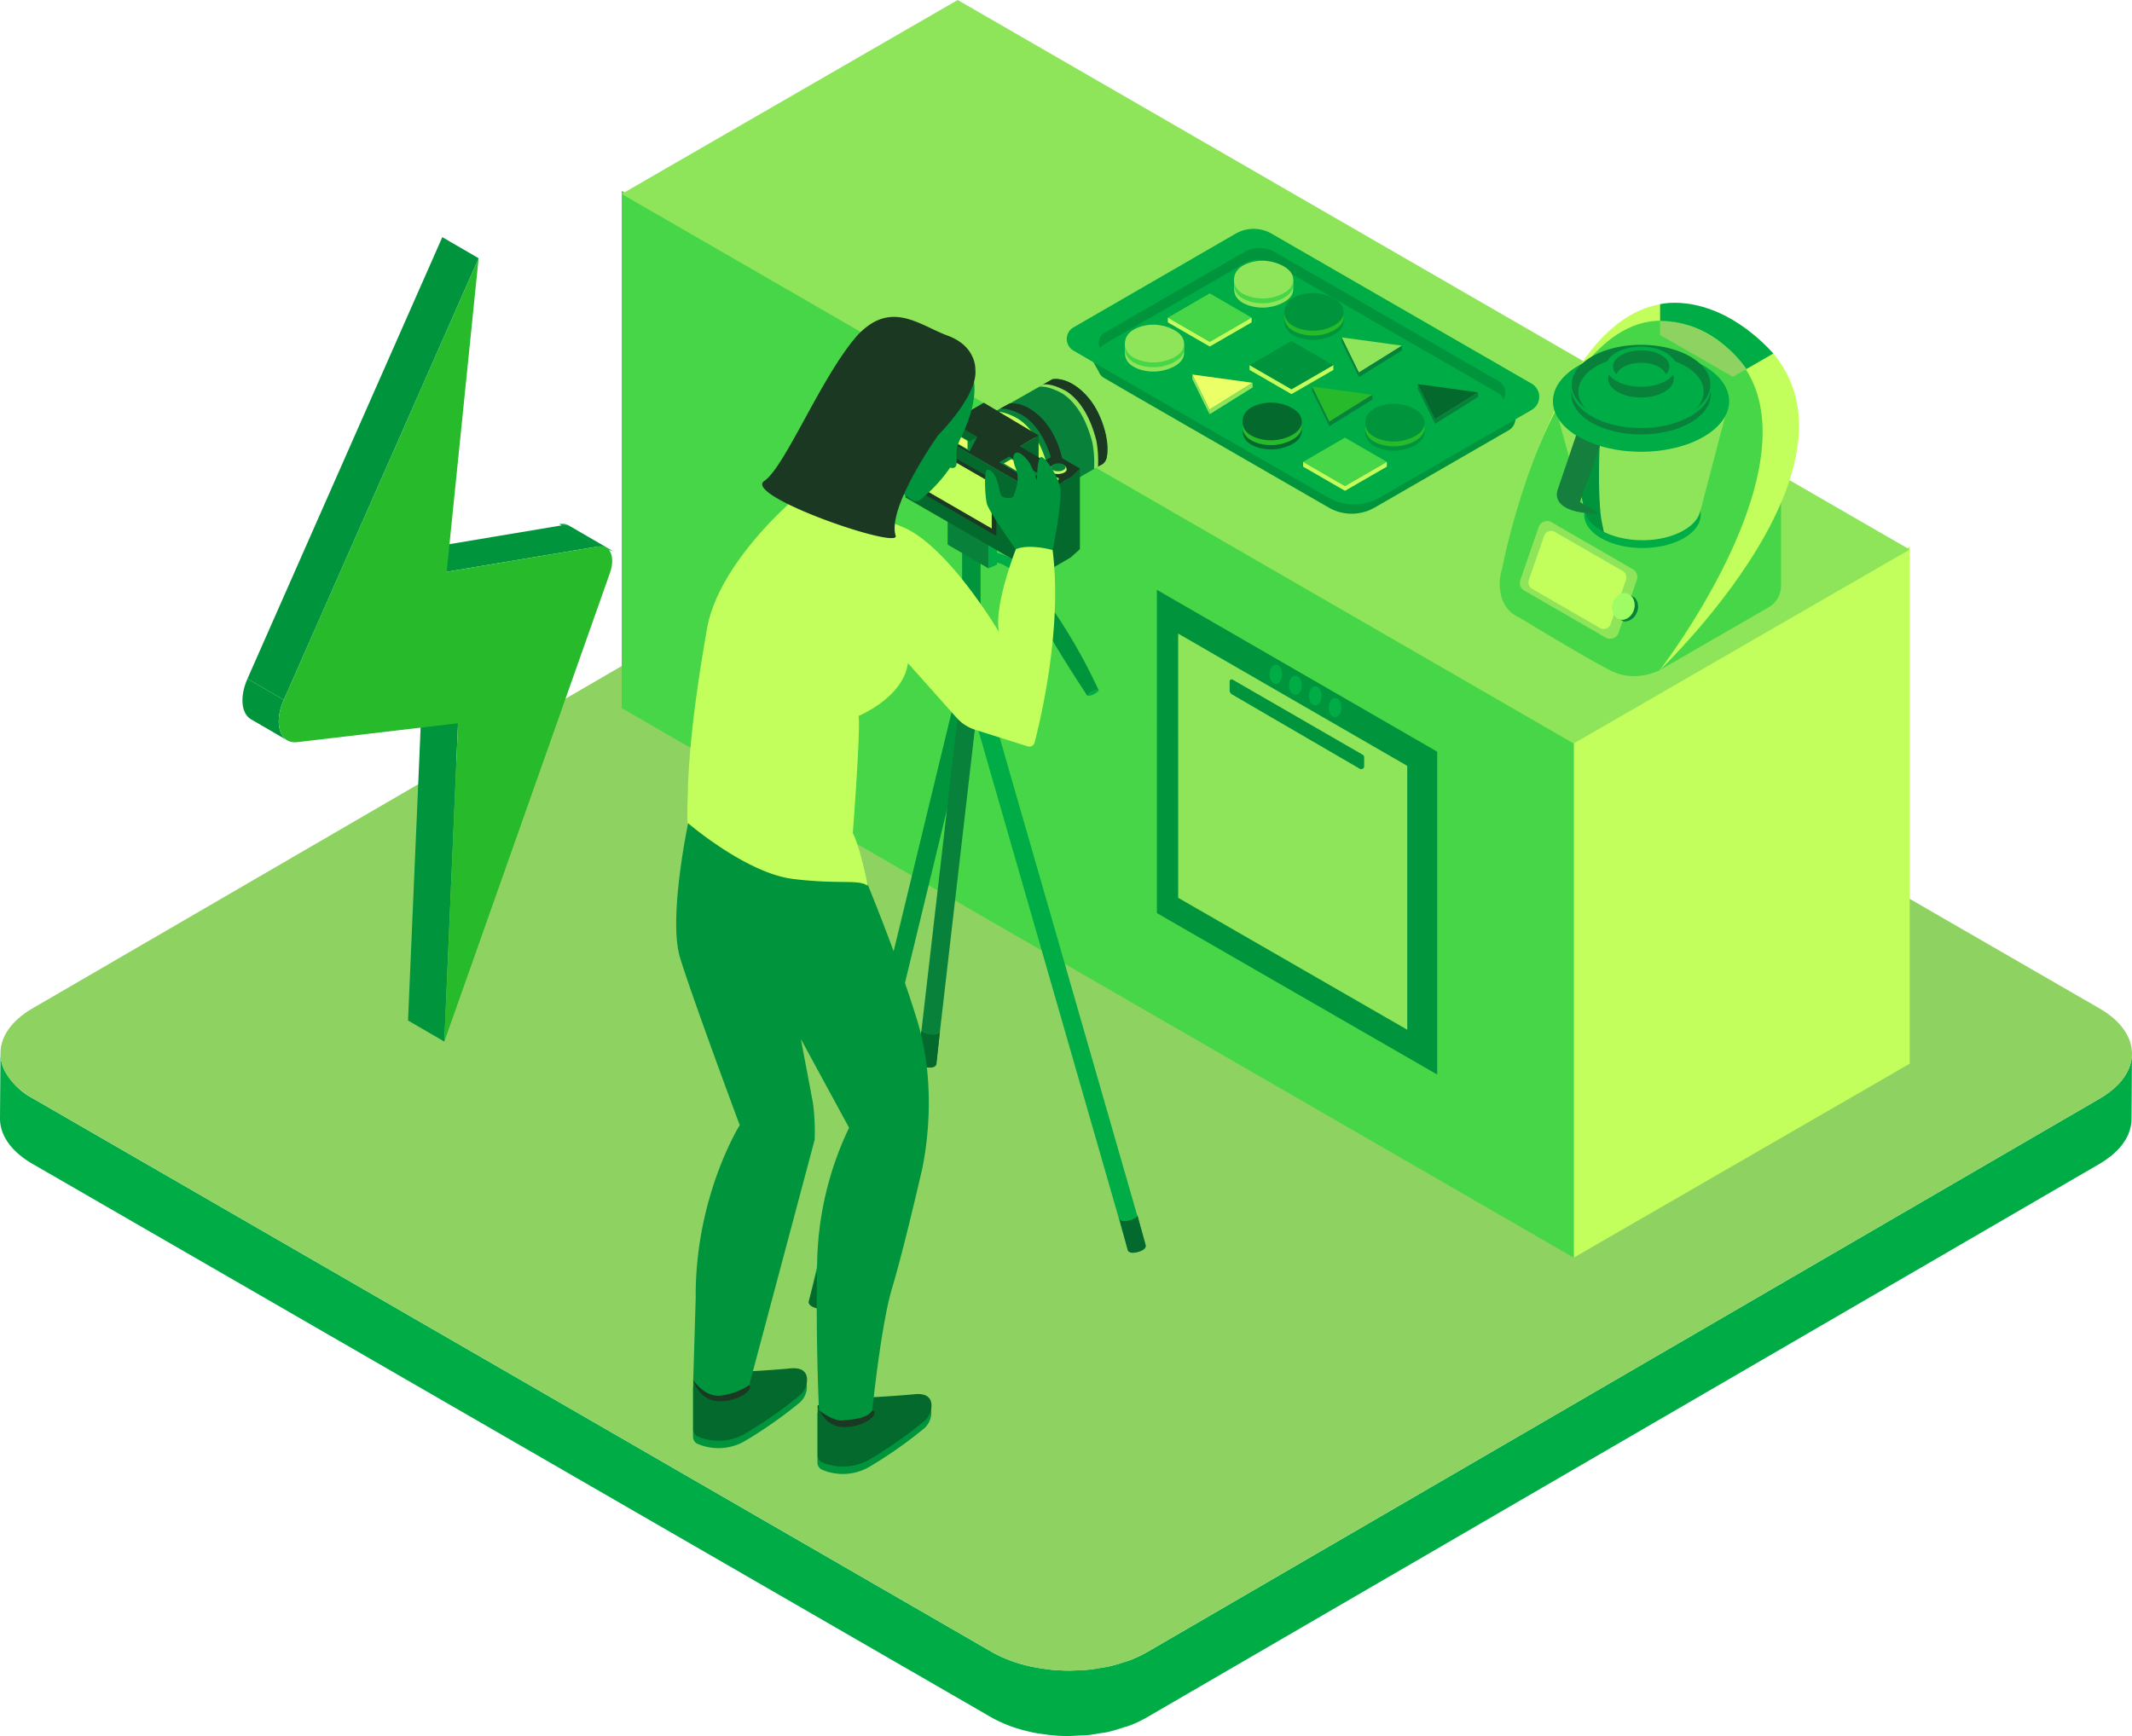 <svg id="Illustration" xmlns="http://www.w3.org/2000/svg" xmlns:xlink="http://www.w3.org/1999/xlink" width="604.393" height="492.236" viewBox="0 0 604.393 492.236">
  <defs>
    <clipPath id="clip-path">
      <rect id="Rechteck_4227" data-name="Rechteck 4227" width="604.393" height="444.318" fill="none"/>
    </clipPath>
    <clipPath id="clip-path-2">
      <rect id="Rechteck_4226" data-name="Rechteck 4226" width="604.395" height="193.65" fill="none"/>
    </clipPath>
    <clipPath id="clip-path-4">
      <path id="Pfad_197776" data-name="Pfad 197776" d="M334.347,211.889l12.855,7.47a4.015,4.015,0,0,1,2.734.413l-12.855-7.47a3.718,3.718,0,0,0-1.9-.485,5.061,5.061,0,0,0-.838.073" transform="translate(-334.347 -211.816)" fill="none"/>
    </clipPath>
  </defs>
  <g id="Gruppe_50853" data-name="Gruppe 50853" transform="translate(0 47.918)">
    <g id="Gruppe_50842" data-name="Gruppe 50842">
      <g id="Gruppe_50841" data-name="Gruppe 50841" clip-path="url(#clip-path)">
        <g id="Gruppe_50840" data-name="Gruppe 50840" transform="translate(0 250.667)" style="isolation: isolate">
          <g id="Gruppe_50839" data-name="Gruppe 50839">
            <g id="Gruppe_50838" data-name="Gruppe 50838" clip-path="url(#clip-path-2)">
              <path id="Pfad_197711" data-name="Pfad 197711" d="M604.056,546.593a10.689,10.689,0,0,0,.2-1.944v-.01l.131-18.552a10.593,10.593,0,0,1-.205,1.954c-.038.2-.1.405-.152.608a11.4,11.4,0,0,1-.422,1.348c-.1.259-.207.517-.326.773s-.253.522-.4.781c-.155.284-.328.564-.509.844-.165.255-.338.51-.525.762-.2.276-.426.548-.655.818-.209.247-.423.493-.654.735-.252.265-.523.526-.8.786-.253.236-.509.473-.783.7-.209.176-.439.347-.66.521a25.76,25.76,0,0,1-2.961,2.027L325.226,695.722a33.959,33.959,0,0,1-5.032,2.361c-.6.225-1.248.37-1.864.569-1.22.4-2.434.8-3.717,1.091-.973.222-1.985.351-2.985.513-.916.149-1.817.337-2.749.437-1.02.108-2.058.122-3.091.172-.941.044-1.878.131-2.823.126a53.353,53.353,0,0,1-5.418-.3c-.429-.046-.844-.132-1.269-.189-1.447-.192-2.882-.422-4.28-.734q-.457-.1-.908-.214a42.4,42.4,0,0,1-4.727-1.439c-.227-.085-.444-.183-.668-.272a34.036,34.036,0,0,1-4.491-2.119L9.357,538.772A19.618,19.618,0,0,1,1.42,531.08,11.224,11.224,0,0,1,.131,525.9v0L0,544.455c-.013,4.65,3.063,9.309,9.226,12.868l271.845,156.95a34.01,34.01,0,0,0,4.492,2.12c.225.089.439.185.666.271a42.2,42.2,0,0,0,4.728,1.439c.3.074.6.145.908.214.376.084.743.189,1.124.264,1.033.205,2.1.329,3.155.47.427.057.84.143,1.269.189,1.7.182,3.413.3,5.133.314.1,0,.19-.013.285-.013.946.005,1.88-.081,2.823-.126,1.034-.049,2.069-.063,3.091-.172.934-.1,1.831-.288,2.748-.437.9-.146,1.819-.234,2.7-.429.1-.022.191-.062.291-.085,1.284-.293,2.5-.7,3.717-1.091.617-.2,1.267-.343,1.864-.569a33.87,33.87,0,0,0,5.032-2.361L595.211,557.3a25.767,25.767,0,0,0,2.961-2.027c.1-.081.238-.151.338-.232.116-.094.209-.194.322-.289.275-.232.529-.468.783-.7.277-.26.548-.52.8-.786.23-.242.444-.488.654-.735.229-.271.451-.542.655-.818.186-.252.359-.506.526-.762.182-.28.352-.56.509-.844.143-.259.274-.519.4-.781.068-.145.158-.288.22-.434.047-.112.063-.226.106-.338a11.348,11.348,0,0,0,.422-1.349c.051-.2.113-.4.153-.607" transform="translate(0 -525.904)" fill="#00ac46"/>
            </g>
          </g>
        </g>
        <path id="Pfad_197712" data-name="Pfad 197712" d="M595.342,321.2c12.2,7.045,12.266,18.455.144,25.5L325.37,503.669c-12.123,7.045-31.822,7.045-44.023,0L9.5,346.719c-12.239-7.066-12.3-18.476-.181-25.521L279.437,164.224c12.122-7.045,31.82-7.045,44.06.021Z" transform="translate(-0.144 -83.184)" fill="#8ed362"/>
        <path id="Pfad_197713" data-name="Pfad 197713" d="M306.84,509.263c-7.768,0-15.035-1.729-20.466-4.866L14.527,347.45c-4.93-2.847-7.648-6.435-7.654-10.1,0-3.626,2.651-7.169,7.482-9.975L284.473,170.4c5.385-3.132,12.624-4.855,20.383-4.855,7.78,0,15.069,1.733,20.521,4.881l271.847,156.95c4.908,2.836,7.615,6.412,7.621,10.075,0,3.628-2.654,7.172-7.486,9.983L327.241,504.4c-5.39,3.133-12.636,4.859-20.4,4.859" transform="translate(-3.597 -86.639)" fill="#8ed362"/>
      </g>
    </g>
    <path id="Pfad_197714" data-name="Pfad 197714" d="M1002.173,316.726V463.375l95.252-54.994V261.732Z" transform="translate(-556.049 -154.708)" fill="#c3ff5c"/>
    <path id="Pfad_197715" data-name="Pfad 197715" d="M548.84,92.376,818.719,248.191V394.84L548.84,239.025Z" transform="translate(-372.595 -86.173)" fill="#47d647"/>
    <path id="Pfad_197716" data-name="Pfad 197716" d="M644.091,0,548.84,54.994,818.719,210.809l95.252-54.994Z" transform="translate(-372.595 -47.918)" fill="#8fe55a"/>
    <path id="Pfad_197717" data-name="Pfad 197717" d="M788.3,261.435v91.541l-79.455-45.77-.011-91.662Z" transform="translate(-380.876 -96.228)" fill="#00943c"/>
    <path id="Pfad_197718" data-name="Pfad 197718" d="M782.49,276.527v74.817l-64.939-37.408-.008-74.916Z" transform="translate(-383.549 -107.292)" fill="#8fe55a"/>
    <g id="Gruppe_50844" data-name="Gruppe 50844">
      <g id="Gruppe_50843" data-name="Gruppe 50843" clip-path="url(#clip-path)">
        <path id="Pfad_197719" data-name="Pfad 197719" d="M732.2,253.322,769.1,274.63a.757.757,0,0,1,.378.655v2.584a.83.83,0,0,1-1.248.718l-36.216-21.076a1.341,1.341,0,0,1-.667-1.159v-2.541a.565.565,0,0,1,.847-.489" transform="translate(-382.758 -108.538)" fill="#00943c"/>
        <path id="Pfad_197720" data-name="Pfad 197720" d="M758.639,251.447c0,1.506-.8,2.727-1.794,2.727s-1.794-1.221-1.794-2.727.8-2.727,1.794-2.727,1.794,1.221,1.794,2.727" transform="translate(-395.163 -108.17)" fill="#00ac46"/>
        <path id="Pfad_197721" data-name="Pfad 197721" d="M770.278,257.932c0,1.506-.8,2.727-1.794,2.727s-1.794-1.221-1.794-2.727.8-2.727,1.794-2.727,1.794,1.221,1.794,2.727" transform="translate(-401.254 -111.564)" fill="#00ac46"/>
        <path id="Pfad_197722" data-name="Pfad 197722" d="M782.084,264.25c0,1.506-.8,2.727-1.794,2.727s-1.794-1.221-1.794-2.727.8-2.727,1.794-2.727,1.794,1.221,1.794,2.727" transform="translate(-407.433 -114.871)" fill="#00ac46"/>
        <path id="Pfad_197723" data-name="Pfad 197723" d="M793.868,271.234c0,1.506-.8,2.727-1.794,2.727s-1.794-1.221-1.794-2.727.8-2.727,1.794-2.727,1.794,1.221,1.794,2.727" transform="translate(-413.601 -118.526)" fill="#00ac46"/>
        <path id="Pfad_197724" data-name="Pfad 197724" d="M769.495,97.507l-7.313-.842L701.141,61.46a9,9,0,0,0-9,0L652.979,84.1l-6.076-.7,3.17,5.668a3.308,3.308,0,0,0,1.436,1.674l7.515,4.384,56.206,32.4a13.05,13.05,0,0,0,13.037,0l37.99-21.911a3.759,3.759,0,0,0,1.874-2.817Z" transform="translate(-338.563 -31.535)" fill="#00943c"/>
        <path id="Pfad_197725" data-name="Pfad 197725" d="M644.849,75.071l63.629,36.677a14.773,14.773,0,0,0,14.759,0l43.007-24.8a4.308,4.308,0,0,0,0-7.463L692.528,36.962a10.192,10.192,0,0,0-10.192,0L636.354,63.543a3.8,3.8,0,0,0-.013,6.565Z" transform="translate(-332.049 -18.631)" fill="#00ac46"/>
        <path id="Pfad_197726" data-name="Pfad 197726" d="M654.915,74.38l39.56-22.864a8.768,8.768,0,0,1,8.769,0l63.421,36.579a3.652,3.652,0,0,1,1.561,1.764,3.707,3.707,0,0,0-1.339-5.1L703.466,48.179a8.768,8.768,0,0,0-8.769,0l-39.56,22.864a3.264,3.264,0,0,0-1.276,4.307,3.244,3.244,0,0,1,1.054-.974" transform="translate(-342.02 -24.601)" fill="#00943c"/>
        <path id="Pfad_197727" data-name="Pfad 197727" d="M775.034,169.53l11.877,6.857,11.871-6.862L786.9,162.66Z" transform="translate(-405.621 -85.13)" fill="#08823a"/>
        <path id="Pfad_197728" data-name="Pfad 197728" d="M775.034,166.68l11.877,6.857,11.871-6.862L786.9,159.811Z" transform="translate(-405.621 -83.639)" fill="#47d647"/>
        <path id="Pfad_197729" data-name="Pfad 197729" d="M775.034,175.576v-1.358l11.877,6.857,11.871-6.862v1.358l-11.871,6.862Z" transform="translate(-405.621 -91.176)" fill="#c3ff5c"/>
        <path id="Pfad_197730" data-name="Pfad 197730" d="M694.586,83.709l11.877,6.857L718.334,83.7l-11.878-6.865Z" transform="translate(-363.518 -40.215)" fill="#08823a"/>
        <path id="Pfad_197731" data-name="Pfad 197731" d="M694.586,80.859l11.877,6.857,11.871-6.862L706.457,73.99Z" transform="translate(-363.518 -38.723)" fill="#47d647"/>
        <path id="Pfad_197732" data-name="Pfad 197732" d="M694.586,89.755V88.4l11.877,6.857,11.871-6.862V89.75l-11.871,6.862Z" transform="translate(-363.518 -46.261)" fill="#c3ff5c"/>
        <path id="Pfad_197733" data-name="Pfad 197733" d="M743.2,112.022l11.877,6.857,11.871-6.862-11.878-6.865Z" transform="translate(-388.96 -55.033)" fill="#08823a"/>
        <path id="Pfad_197734" data-name="Pfad 197734" d="M743.2,109.173l11.877,6.857,11.871-6.862L755.07,102.3Z" transform="translate(-388.96 -53.541)" fill="#00943c"/>
        <path id="Pfad_197735" data-name="Pfad 197735" d="M743.2,118.068V116.71l11.877,6.857,11.871-6.862v1.358l-11.871,6.862Z" transform="translate(-388.96 -61.079)" fill="#c3ff5c"/>
        <path id="Pfad_197736" data-name="Pfad 197736" d="M755.774,149.362l-.012-2.173H754.7a8.141,8.141,0,0,0-2.718-1.775,12.239,12.239,0,0,0-8.65-.432,7.064,7.064,0,0,0-3.45,2.206h-.858l.006,2.725c.07,2.612,2.2,3.937,4.328,4.607a12.689,12.689,0,0,0,8.709-.453c1.91-.8,3.724-2.135,3.724-4.284,0-.145-.01-.234-.014-.423" transform="translate(-386.773 -75.568)" fill="#04692c"/>
        <path id="Pfad_197737" data-name="Pfad 197737" d="M743.354,151.963a12.689,12.689,0,0,0,8.709-.453c1.91-.805,3.724-2.135,3.724-4.284,0-2.172-1.864-3.537-3.809-4.37a12.24,12.24,0,0,0-8.649-.431c-2.155.714-4.309,2.1-4.309,4.8s2.167,4.056,4.335,4.737" transform="translate(-386.773 -74.229)" fill="#27ba2a"/>
        <path id="Pfad_197738" data-name="Pfad 197738" d="M743.354,149.077a12.689,12.689,0,0,0,8.709-.453c1.91-.805,3.724-2.135,3.724-4.284,0-2.172-1.864-3.537-3.809-4.37a12.24,12.24,0,0,0-8.649-.431c-2.155.714-4.309,2.1-4.309,4.8s2.167,4.056,4.335,4.737" transform="translate(-386.773 -72.719)" fill="#04692c"/>
        <path id="Pfad_197739" data-name="Pfad 197739" d="M828.78,150.088l-.012-2.173H827.7a8.142,8.142,0,0,0-2.718-1.775,12.239,12.239,0,0,0-8.65-.432,7.064,7.064,0,0,0-3.45,2.206h-.858l.006,2.725c.07,2.612,2.2,3.937,4.328,4.607a12.689,12.689,0,0,0,8.709-.453c1.91-.8,3.724-2.135,3.724-4.284,0-.145-.01-.234-.014-.423" transform="translate(-424.982 -75.948)" fill="#00943c"/>
        <path id="Pfad_197740" data-name="Pfad 197740" d="M816.361,152.689a12.69,12.69,0,0,0,8.709-.453c1.91-.805,3.724-2.135,3.724-4.284,0-2.172-1.864-3.537-3.809-4.37a12.243,12.243,0,0,0-8.65-.431c-2.154.714-4.308,2.1-4.308,4.8s2.167,4.056,4.335,4.737" transform="translate(-424.982 -74.609)" fill="#27ba2a"/>
        <path id="Pfad_197741" data-name="Pfad 197741" d="M816.361,149.8a12.69,12.69,0,0,0,8.709-.453c1.91-.805,3.724-2.135,3.724-4.284,0-2.172-1.864-3.537-3.809-4.37a12.24,12.24,0,0,0-8.65-.432c-2.154.714-4.308,2.1-4.308,4.8s2.167,4.056,4.335,4.737" transform="translate(-424.982 -73.099)" fill="#00943c"/>
        <path id="Pfad_197742" data-name="Pfad 197742" d="M780.7,84.2l-.012-2.173h-1.065a8.141,8.141,0,0,0-2.718-1.775,12.239,12.239,0,0,0-8.65-.432,7.064,7.064,0,0,0-3.45,2.206h-.858l.006,2.725c.07,2.612,2.2,3.937,4.328,4.607a12.689,12.689,0,0,0,8.709-.453c1.91-.8,3.724-2.135,3.724-4.284,0-.145-.01-.234-.014-.423" transform="translate(-399.819 -41.466)" fill="#00943c"/>
        <path id="Pfad_197743" data-name="Pfad 197743" d="M768.281,86.8a12.691,12.691,0,0,0,8.709-.453c1.91-.805,3.723-2.135,3.723-4.284,0-2.172-1.864-3.537-3.809-4.37a12.242,12.242,0,0,0-8.65-.431c-2.154.714-4.309,2.1-4.309,4.8s2.167,4.056,4.335,4.737" transform="translate(-399.819 -40.127)" fill="#27ba2a"/>
        <path id="Pfad_197744" data-name="Pfad 197744" d="M768.281,83.917a12.691,12.691,0,0,0,8.709-.453c1.91-.805,3.723-2.135,3.723-4.284,0-2.172-1.864-3.537-3.809-4.37a12.242,12.242,0,0,0-8.65-.431c-2.154.714-4.309,2.1-4.309,4.8s2.167,4.056,4.335,4.737" transform="translate(-399.819 -38.617)" fill="#00943c"/>
        <path id="Pfad_197745" data-name="Pfad 197745" d="M750.728,64.993l-.012-2.173H749.65a8.14,8.14,0,0,0-2.718-1.775,12.239,12.239,0,0,0-8.65-.432,7.064,7.064,0,0,0-3.45,2.206h-.858l.006,2.725c.07,2.612,2.2,3.937,4.328,4.607a12.689,12.689,0,0,0,8.709-.453c1.91-.8,3.724-2.135,3.724-4.284,0-.145-.01-.234-.014-.423" transform="translate(-384.132 -31.413)" fill="#8fe55a"/>
        <path id="Pfad_197746" data-name="Pfad 197746" d="M738.308,67.594a12.69,12.69,0,0,0,8.709-.453c1.91-.805,3.724-2.135,3.724-4.284,0-2.172-1.864-3.537-3.809-4.37a12.242,12.242,0,0,0-8.65-.431c-2.154.714-4.309,2.1-4.309,4.8s2.167,4.056,4.335,4.737" transform="translate(-384.132 -30.074)" fill="#47d647"/>
        <path id="Pfad_197747" data-name="Pfad 197747" d="M738.308,64.708a12.69,12.69,0,0,0,8.709-.453c1.91-.805,3.724-2.135,3.724-4.284,0-2.172-1.864-3.537-3.809-4.37a12.242,12.242,0,0,0-8.65-.431c-2.154.714-4.309,2.1-4.309,4.8s2.167,4.056,4.335,4.737" transform="translate(-384.132 -28.563)" fill="#8fe55a"/>
        <path id="Pfad_197748" data-name="Pfad 197748" d="M685.816,103.04l-.012-2.173h-1.065a8.141,8.141,0,0,0-2.718-1.775,12.242,12.242,0,0,0-8.65-.432,7.064,7.064,0,0,0-3.45,2.206h-.858l.006,2.725c.07,2.612,2.2,3.937,4.328,4.607a12.689,12.689,0,0,0,8.709-.453c1.91-.8,3.724-2.135,3.724-4.284,0-.145-.01-.234-.014-.423" transform="translate(-350.161 -51.325)" fill="#8fe55a"/>
        <path id="Pfad_197749" data-name="Pfad 197749" d="M673.4,105.64a12.691,12.691,0,0,0,8.709-.453c1.91-.805,3.724-2.135,3.724-4.284,0-2.172-1.864-3.537-3.809-4.37a12.243,12.243,0,0,0-8.65-.431c-2.154.714-4.308,2.1-4.308,4.8s2.167,4.056,4.335,4.737" transform="translate(-350.161 -49.986)" fill="#47d647"/>
        <path id="Pfad_197750" data-name="Pfad 197750" d="M673.4,102.754a12.691,12.691,0,0,0,8.709-.453c1.91-.805,3.724-2.135,3.724-4.284,0-2.172-1.864-3.537-3.809-4.37a12.243,12.243,0,0,0-8.65-.431c-2.154.714-4.308,2.1-4.308,4.8s2.167,4.056,4.335,4.737" transform="translate(-350.161 -48.475)" fill="#8fe55a"/>
        <path id="Pfad_197751" data-name="Pfad 197751" d="M798.04,102.924l17.09,2.345-12.214,7.619Z" transform="translate(-417.662 -53.866)" fill="#00ac46"/>
        <path id="Pfad_197752" data-name="Pfad 197752" d="M797.951,100.164l17.09,2.345-12.214,7.619Z" transform="translate(-417.615 -52.422)" fill="#8fe55a"/>
        <path id="Pfad_197753" data-name="Pfad 197753" d="M820.438,106.4l-.043-1.315L808.181,112.7l.043,1.316Z" transform="translate(-422.969 -54.996)" fill="#08823a"/>
        <path id="Pfad_197754" data-name="Pfad 197754" d="M797.951,100.164l.042,1.316,4.877,9.964-.042-1.315Z" transform="translate(-417.615 -52.422)" fill="#08823a"/>
        <path id="Pfad_197755" data-name="Pfad 197755" d="M780.47,132.128l17.09,2.345-12.214,7.619Z" transform="translate(-408.467 -69.15)" fill="#00ac46"/>
        <path id="Pfad_197756" data-name="Pfad 197756" d="M780.381,129.368l17.09,2.345-12.214,7.619Z" transform="translate(-408.42 -67.706)" fill="#27ba2a"/>
        <path id="Pfad_197757" data-name="Pfad 197757" d="M802.868,135.6l-.042-1.316-12.214,7.619.043,1.316Z" transform="translate(-413.774 -70.28)" fill="#08823a"/>
        <path id="Pfad_197758" data-name="Pfad 197758" d="M780.381,129.368l.042,1.316,4.877,9.964-.042-1.316Z" transform="translate(-408.42 -67.706)" fill="#08823a"/>
        <path id="Pfad_197759" data-name="Pfad 197759" d="M709.183,125l17.09,2.345-12.214,7.619Z" transform="translate(-371.157 -65.422)" fill="#00ac46"/>
        <path id="Pfad_197760" data-name="Pfad 197760" d="M709.094,122.245l17.09,2.345-12.214,7.619Z" transform="translate(-371.111 -63.978)" fill="#ebff66"/>
        <path id="Pfad_197761" data-name="Pfad 197761" d="M731.58,128.479l-.042-1.316-12.214,7.619.043,1.316Z" transform="translate(-376.465 -66.552)" fill="#8fe55a"/>
        <path id="Pfad_197762" data-name="Pfad 197762" d="M709.094,122.245l.042,1.316,4.876,9.964-.042-1.316Z" transform="translate(-371.111 -63.978)" fill="#8fe55a"/>
        <path id="Pfad_197763" data-name="Pfad 197763" d="M843.27,130.7l17.09,2.345-12.214,7.619Z" transform="translate(-441.333 -68.405)" fill="#00ac46"/>
        <path id="Pfad_197764" data-name="Pfad 197764" d="M843.181,127.943l17.09,2.345-12.214,7.619Z" transform="translate(-441.287 -66.96)" fill="#04692c"/>
        <path id="Pfad_197765" data-name="Pfad 197765" d="M865.668,134.177l-.042-1.316-12.214,7.619.042,1.316Z" transform="translate(-446.641 -69.534)" fill="#08823a"/>
        <path id="Pfad_197766" data-name="Pfad 197766" d="M843.181,127.943l.042,1.316,4.876,9.964-.042-1.316Z" transform="translate(-441.287 -66.96)" fill="#08823a"/>
        <path id="Pfad_197767" data-name="Pfad 197767" d="M336.536,212.2l10.292,5.981a3.207,3.207,0,0,0-2.189-.33l-10.292-5.981a3.21,3.21,0,0,1,2.189.33" transform="translate(-174.984 -110.856)" fill="#00943c"/>
      </g>
    </g>
    <g id="Gruppe_50846" data-name="Gruppe 50846" transform="translate(158.527 100.594)">
      <g id="Gruppe_50845" data-name="Gruppe 50845" clip-path="url(#clip-path-4)">
        <path id="Pfad_197768" data-name="Pfad 197768" d="M347.2,219.4l-12.855-7.471.077-.013,12.855,7.471-.077.012" transform="translate(-334.347 -211.857)" fill="#00943c"/>
        <path id="Pfad_197769" data-name="Pfad 197769" d="M347.333,219.35l-12.855-7.471a5.11,5.11,0,0,1,.556-.055l12.855,7.471a5.113,5.113,0,0,0-.556.055" transform="translate(-334.4 -211.819)" fill="#00943c"/>
        <path id="Pfad_197770" data-name="Pfad 197770" d="M348.267,219.291l-12.855-7.47a4.621,4.621,0,0,1,.482,0l12.855,7.471a4.608,4.608,0,0,0-.482,0" transform="translate(-334.778 -211.816)" fill="#00943c"/>
        <path id="Pfad_197771" data-name="Pfad 197771" d="M349.076,219.3l-12.855-7.471a4.109,4.109,0,0,1,.436.051l12.855,7.471a3.926,3.926,0,0,0-.436-.051" transform="translate(-335.105 -211.822)" fill="#00943c"/>
        <path id="Pfad_197772" data-name="Pfad 197772" d="M349.808,219.387l-12.855-7.471a3.811,3.811,0,0,1,.4.093l12.855,7.47a3.808,3.808,0,0,0-.4-.093" transform="translate(-335.402 -211.856)" fill="#00943c"/>
        <path id="Pfad_197773" data-name="Pfad 197773" d="M350.487,219.543l-12.855-7.471a3.635,3.635,0,0,1,.38.134l12.855,7.471a3.616,3.616,0,0,0-.38-.134" transform="translate(-335.676 -211.92)" fill="#00943c"/>
        <path id="Pfad_197774" data-name="Pfad 197774" d="M351.125,219.768,338.27,212.3a3.347,3.347,0,0,1,.36.176l12.855,7.471a3.473,3.473,0,0,0-.36-.177" transform="translate(-335.935 -212.011)" fill="#00943c"/>
        <path id="Pfad_197775" data-name="Pfad 197775" d="M351.729,220.064l-12.855-7.471.039.023,12.855,7.47-.039-.022" transform="translate(-336.179 -212.13)" fill="#00943c"/>
      </g>
    </g>
    <g id="Gruppe_50848" data-name="Gruppe 50848">
      <g id="Gruppe_50847" data-name="Gruppe 50847" clip-path="url(#clip-path)">
        <path id="Pfad_197777" data-name="Pfad 197777" d="M252.966,413.388l-10.292-5.981,3.886-90.265,10.293,5.981Z" transform="translate(-127.006 -165.979)" fill="#00943c"/>
        <path id="Pfad_197778" data-name="Pfad 197778" d="M254.349,225.125l-10.292-5.981,43.036-7.2,10.292,5.981Z" transform="translate(-127.729 -110.92)" fill="#00943c"/>
        <path id="Pfad_197779" data-name="Pfad 197779" d="M156.891,320.685,146.6,314.7c-2.69-1.563-3.289-6.262-.981-11.494l10.293,5.981c-2.308,5.233-1.709,9.931.981,11.494" transform="translate(-75.462 -158.688)" fill="#00943c"/>
      </g>
    </g>
    <g id="Gruppe_50850" data-name="Gruppe 50850" transform="translate(85.838 143.049)">
      <g id="Gruppe_53857" data-name="Gruppe 53857">
        <path id="Pfad_197781" data-name="Pfad 197781" d="M157.256,319.361,144.4,311.891q.09-.7.245-1.438l12.855,7.471q-.155.733-.245,1.438" transform="translate(-144.274 -306.141)" fill="#00943c"/>
        <path id="Pfad_197782" data-name="Pfad 197782" d="M157.668,317.122l-12.855-7.471q.123-.581.289-1.18l12.855,7.47q-.165.6-.289,1.181" transform="translate(-144.441 -305.339)" fill="#00943c"/>
        <path id="Pfad_197783" data-name="Pfad 197783" d="M158.153,315.224,145.3,307.753q.145-.522.321-1.055l12.855,7.471q-.177.532-.321,1.055" transform="translate(-144.637 -304.621)" fill="#00943c"/>
        <path id="Pfad_197784" data-name="Pfad 197784" d="M158.694,313.5l-12.855-7.471q.162-.489.354-.988l12.854,7.471q-.19.5-.354.988" transform="translate(-144.856 -303.95)" fill="#00943c"/>
        <path id="Pfad_197785" data-name="Pfad 197785" d="M159.289,311.869,146.434,304.4q.18-.469.386-.943l12.855,7.471q-.205.474-.386.943" transform="translate(-145.097 -303.309)" fill="#00943c"/>
        <path id="Pfad_197786" data-name="Pfad 197786" d="M159.937,310.827l-12.855-7.471.064-.146L160,310.681c-.021.049-.043.1-.064.146" transform="translate(-145.359 -303.21)" fill="#00943c"/>
      </g>
    </g>
    <g id="Gruppe_50852" data-name="Gruppe 50852">
      <g id="Gruppe_50851" data-name="Gruppe 50851" clip-path="url(#clip-path)">
        <path id="Pfad_197788" data-name="Pfad 197788" d="M222.446,53.1l-9.063,88.9,43.036-7.205c3.328-.558,4.86,2.984,3.257,7.52L212.724,275.2l3.886-90.265L171,190.3c-4.915.574-6.757-5.274-3.788-12Z" transform="translate(-86.763 -27.788)" fill="#27ba2a"/>
        <path id="Pfad_197789" data-name="Pfad 197789" d="M157.481,171.723l-10.292-5.981,55.235-125.2,10.292,5.981Z" transform="translate(-77.033 -21.22)" fill="#00943c"/>
        <path id="Pfad_197790" data-name="Pfad 197790" d="M987.144,233.045,1018,215.233a7.077,7.077,0,0,0,3.538-6.128v-35.33Z" transform="translate(-516.631 -90.947)" fill="#47d647"/>
        <path id="Pfad_197791" data-name="Pfad 197791" d="M937.438,183.82s72.7-69.049,20.8-99.083c-35.254-20.4-54.939,24.881-66.067,72.915" transform="translate(-466.925 -41.722)" fill="#c3ff5c"/>
        <path id="Pfad_197792" data-name="Pfad 197792" d="M923.664,189.56c6.878,3.411,13.653-.231,13.653-.231s55.072-71.277,13.864-95.073c-41.269-23.832-58.575,66.36-58.575,66.36a13.687,13.687,0,0,0-.206,7.738c1.266,4.614,4.257,5.566,6.242,6.725,0,0,18.144,11.07,25.022,14.481" transform="translate(-466.805 -47.232)" fill="#47d647"/>
        <path id="Pfad_197793" data-name="Pfad 197793" d="M923.621,130.318s35.958-16.75,49.659,1.113l-8.449,32.224s-4.948,6.584-16.822,6.242-14.653-6.128-14.653-6.128c-2.021-5.924-9.553-33.556-9.553-33.556" transform="translate(-483.386 -64.474)" fill="#8fe55a"/>
        <path id="Pfad_197794" data-name="Pfad 197794" d="M944.089,160.6s-.638,12.842.406,20.7c0,0,.436,2.472.875,4.434l-4.77-3.588s-3.285-9.777-3.184-24.8Z" transform="translate(-490.604 -82.352)" fill="#00943c"/>
        <path id="Pfad_197795" data-name="Pfad 197795" d="M973.57,122.411c0,7.912-11.181,14.327-24.975,14.327s-24.974-6.415-24.974-14.327S934.8,108.084,948.6,108.084s24.975,6.415,24.975,14.327" transform="translate(-483.386 -56.567)" fill="#00ac46"/>
        <path id="Pfad_197796" data-name="Pfad 197796" d="M958.727,211.627c-8.469,0-15.448-3.657-16.405-8.368a5.588,5.588,0,0,0-.112,1.108c0,5.233,7.4,9.475,16.518,9.475s16.518-4.242,16.518-9.475a5.579,5.579,0,0,0-.113-1.108c-.957,4.711-7.936,8.368-16.4,8.368" transform="translate(-493.114 -106.378)" fill="#00ac46"/>
        <path id="Pfad_197797" data-name="Pfad 197797" d="M954.319,142.623c-10.383,0-18.9-4.593-19.7-10.431a6.678,6.678,0,0,0-.063.906c0,6.261,8.848,11.337,19.762,11.337s19.762-5.076,19.762-11.337a6.658,6.658,0,0,0-.063-.906c-.8,5.837-9.317,10.431-19.7,10.431" transform="translate(-489.109 -69.184)" fill="#08823a"/>
        <path id="Pfad_197798" data-name="Pfad 197798" d="M974.092,115.862c0-6.226-8.8-11.274-19.653-11.274s-19.653,5.048-19.653,11.274c0,2.611,1.548,5.015,4.146,6.926a7.128,7.128,0,0,1-2.253-4.965c0-5.626,7.951-10.188,17.76-10.188S972.2,112.2,972.2,117.823a7.128,7.128,0,0,1-2.253,4.965c2.6-1.911,4.146-4.315,4.146-6.926" transform="translate(-489.229 -54.737)" fill="#08823a"/>
        <path id="Pfad_197799" data-name="Pfad 197799" d="M975.051,118.834c0,2.953-4.173,5.347-9.321,5.347s-9.321-2.394-9.321-5.347,4.173-5.347,9.321-5.347,9.321,2.394,9.321,5.347" transform="translate(-500.546 -59.395)" fill="#08823a"/>
        <path id="Pfad_197800" data-name="Pfad 197800" d="M975.046,111.386c0,3.141-4.438,5.687-9.914,5.687s-9.914-2.546-9.914-5.687,4.438-5.687,9.914-5.687,9.914,2.546,9.914,5.687" transform="translate(-499.923 -55.319)" fill="#00ac46"/>
        <path id="Pfad_197801" data-name="Pfad 197801" d="M967.352,111.4c3.446,0,6.321,1.4,7,3.261a3.2,3.2,0,0,0,.994-2.214c0-2.531-3.577-4.583-7.989-4.583s-7.99,2.052-7.99,4.583a3.2,3.2,0,0,0,.994,2.214c.674-1.862,3.55-3.261,7-3.261" transform="translate(-502.091 -56.453)" fill="#08823a"/>
        <path id="Pfad_197802" data-name="Pfad 197802" d="M931.412,158.449l-5.162,15.24s-3.213,6.907,11.74,6.979l-5.5-3.312,5.654-15.9a29.531,29.531,0,0,1-6.733-3" transform="translate(-484.61 -82.926)" fill="#15803d"/>
        <path id="Pfad_197803" data-name="Pfad 197803" d="M904.1,226.151l5.194-15a2.525,2.525,0,0,1,3.649-1.36L936,223.108a2.524,2.524,0,0,1,1.123,3.013l-5.194,15a2.525,2.525,0,0,1-3.649,1.36l-23.057-13.313a2.525,2.525,0,0,1-1.123-3.013" transform="translate(-473.096 -109.621)" fill="#8fe55a"/>
        <path id="Pfad_197804" data-name="Pfad 197804" d="M909.182,229.2l4.328-12.494a2.1,2.1,0,0,1,3.04-1.133l19.213,11.092a2.1,2.1,0,0,1,.936,2.511l-4.328,12.495a2.1,2.1,0,0,1-3.04,1.133l-19.212-11.092a2.1,2.1,0,0,1-.936-2.511" transform="translate(-475.768 -112.675)" fill="#c3ff5c"/>
        <path id="Pfad_197805" data-name="Pfad 197805" d="M965.579,253l1.71.981a3.994,3.994,0,0,1,.471,4.321,3.849,3.849,0,0,1-3.52,2.412l-1.6-.74s2.382,1.254,4.183-2.12a4.355,4.355,0,0,0-.094-3.7A2.817,2.817,0,0,0,965.579,253" transform="translate(-503.805 -132.409)" fill="#08823a"/>
        <path id="Pfad_197806" data-name="Pfad 197806" d="M958.9,255.195c-.569,2.029.331,4.055,2.01,4.525s3.5-.793,4.069-2.822-.331-4.055-2.01-4.525-3.5.793-4.069,2.822" transform="translate(-501.76 -132.03)" fill="#a0fc65"/>
        <path id="Pfad_197807" data-name="Pfad 197807" d="M1011.8,104s-8.931-13.494-24.446-13.682l-.009,4.005,20.642,11.878Z" transform="translate(-516.739 -47.268)" fill="#8ed362"/>
        <path id="Pfad_197808" data-name="Pfad 197808" d="M1019.462,93.967l-7.647,4.415s-8.57-13.571-24.446-13.682V80s15.392-4.187,32.093,13.966" transform="translate(-516.749 -41.651)" fill="#00ac46"/>
        <path id="Pfad_197809" data-name="Pfad 197809" d="M617.573,254.825a156.656,156.656,0,0,1,15.367,26.25l-3.229,1.563s-12.9-19.4-15.367-26.25Z" transform="translate(-321.523 -133.365)" fill="#00943c"/>
        <path id="Pfad_197810" data-name="Pfad 197810" d="M574.958,296.464s-2.537-.653-2.876.51,2.208,1.78,2.208,1.78,2.542.635,2.874-.5c.308-1.056-2.206-1.788-2.206-1.788" transform="translate(-299.388 -155.062)" fill="#04692c"/>
        <path id="Pfad_197811" data-name="Pfad 197811" d="M524.449,297.736,481.044,476.829s-.254,1.233,2.2,1.948,2.882-.671,2.882-.671l43.4-179.092s-.5,1.024-2.828.346c-2.7-.787-2.253-1.623-2.253-1.623" transform="translate(-251.755 -155.823)" fill="#00943c"/>
        <path id="Pfad_197812" data-name="Pfad 197812" d="M483.389,655.594l-2.354,8.65s-.493,1.185,2.234,1.908c2.939.779,2.926-.821,2.926-.821l2.3-8.552s-.483,1.033-2.821.4c-2.714-.739-2.283-1.583-2.283-1.583" transform="translate(-251.736 -343.111)" fill="#04692c"/>
        <path id="Pfad_197813" data-name="Pfad 197813" d="M558.669,299.187,545.924,409.58s-.092,1.255,2.434,1.646,2.771-1.04,2.771-1.04l12.744-110.393s-.364,1.081-2.759.711c-2.78-.429-2.446-1.316-2.446-1.316" transform="translate(-285.715 -156.582)" fill="#08823a"/>
        <path id="Pfad_197814" data-name="Pfad 197814" d="M546.955,512.222l-.989,8.977s-.335,1.239,2.464,1.6c3.015.39,2.795-1.194,2.795-1.194l.945-8.872s-.345,1.087-2.745.76c-2.787-.379-2.469-1.272-2.469-1.272" transform="translate(-285.73 -268.076)" fill="#04692c"/>
        <path id="Pfad_197815" data-name="Pfad 197815" d="M577.306,297.635l46.958,163.184s.254,1.233-2.2,1.948-2.882-.671-2.882-.671L572.224,298.912s.5,1.024,2.828.346c2.7-.787,2.254-1.623,2.254-1.623" transform="translate(-299.479 -155.77)" fill="#00ac46"/>
        <path id="Pfad_197816" data-name="Pfad 197816" d="M670.839,622.115l2.354,8.65s.493,1.185-2.234,1.909c-2.939.779-2.926-.82-2.926-.82l-2.3-8.552s.483,1.033,2.821.4c2.714-.739,2.283-1.582,2.283-1.582" transform="translate(-348.419 -325.59)" fill="#04692c"/>
        <path id="Pfad_197817" data-name="Pfad 197817" d="M574.475,296.282s-2.71.084-2.71,1.318,2.71,1.11,2.71,1.11,2.71-.1,2.71-1.31c0-1.12-2.71-1.118-2.71-1.118" transform="translate(-299.239 -155.062)" fill="#04692c"/>
        <path id="Pfad_197818" data-name="Pfad 197818" d="M572.326,286.909s-4.712-.229-4.712,1.958c0,1.455,2.086,2.017,3.482,2.229a8.288,8.288,0,0,0,2.452,0c1.436-.209,3.625-.764,3.625-2.2,0-1.986-4.846-1.99-4.846-1.99" transform="translate(-297.066 -150.153)" fill="#08823a"/>
        <path id="Pfad_197819" data-name="Pfad 197819" d="M574.841,206.578s-2.618.083-2.618,1.3,2.618,1.091,2.618,1.091,2.618-.1,2.618-1.287c0-1.1-2.618-1.1-2.618-1.1" transform="translate(-299.478 -108.115)" fill="#04692c"/>
        <path id="Pfad_197820" data-name="Pfad 197820" d="M572.22,208.442v42.168s.1,1.255,2.657,1.255,2.579-1.451,2.579-1.451V208.246s-.195,1.124-2.618,1.124c-2.813,0-2.618-.928-2.618-.928" transform="translate(-299.475 -108.988)" fill="#00943c"/>
        <path id="Pfad_197821" data-name="Pfad 197821" d="M567.611,290.968v2.743s.053,2.323,4.712,2.323,4.846-2.068,4.846-2.29V291s.141,1.971-4.838,1.971-4.72-2-4.72-2" transform="translate(-297.064 -152.281)" fill="#00ac46"/>
        <path id="Pfad_197822" data-name="Pfad 197822" d="M570.777,290.814s1.944,1.527,5.239,0l.174,1.758a12.3,12.3,0,0,1-5.413.084c-2.951-.626,0-1.842,0-1.842" transform="translate(-298.035 -152.2)" fill="#08823a"/>
        <path id="Pfad_197823" data-name="Pfad 197823" d="M563.631,207.462v7.616l11.54,6.726V214.2s-11.54-6.732-11.54-6.734" transform="translate(-294.982 -108.577)" fill="#08823a"/>
        <path id="Pfad_197824" data-name="Pfad 197824" d="M563.631,206.313l2.451-1.046L577.623,212l-2.451,1.047Z" transform="translate(-294.982 -107.428)" fill="#00ac46"/>
        <path id="Pfad_197825" data-name="Pfad 197825" d="M587.842,228.049,590.294,227v-7.609l-2.451,1.046Z" transform="translate(-307.653 -114.822)" fill="#00ac46"/>
        <path id="Pfad_197826" data-name="Pfad 197826" d="M591.669,228.113s5.569,1.143,8.5,5.18a46.264,46.264,0,0,1,4.574,7.534l-2.123,1.046-3.111-5.094a13.148,13.148,0,0,0-6.139-5.362,10.084,10.084,0,0,0-2.171-.636Z" transform="translate(-309.409 -119.385)" fill="#00ac46"/>
        <path id="Pfad_197827" data-name="Pfad 197827" d="M617.546,254.615c.154.319-.443.928-1.335,1.36s-1.74.523-1.895.2.443-.929,1.335-1.36,1.74-.522,1.895-.2" transform="translate(-321.496 -133.155)" fill="#00ac46"/>
        <path id="Pfad_197828" data-name="Pfad 197828" d="M649.884,309.755c.123.255-.5.812-1.391,1.243s-1.715.575-1.838.32.5-.811,1.391-1.243,1.714-.575,1.838-.321" transform="translate(-338.425 -162.047)" fill="#00ac46"/>
        <path id="Pfad_197829" data-name="Pfad 197829" d="M593.048,133.9l15.668-8.916s4.066-1.01,9.193,4.117,6.036,12.578,6.036,12.578,1.3,5.772-.892,7.265c-.37.253-5.961,3.409-6.752,3.931l-2.256.522-.96.505Z" transform="translate(-310.377 -65.367)" fill="#08823a"/>
        <path id="Pfad_197830" data-name="Pfad 197830" d="M593.048,143.774a16.93,16.93,0,0,1,10.01,5.784c4.091,5.026,4.9,8.916,4.9,8.916l-1.212.4-7.754-4.849Z" transform="translate(-310.377 -75.245)" fill="#c3ff5c"/>
        <path id="Pfad_197831" data-name="Pfad 197831" d="M538.544,170.253l37.075,21.4V168.731l-37.075-21.38s.027,22.9,0,22.9" transform="translate(-281.852 -77.118)" fill="#04692c"/>
        <path id="Pfad_197832" data-name="Pfad 197832" d="M594.153,141.229s4.151-1.019,9.193,4.117,6.036,12.578,6.036,12.578a13.91,13.91,0,0,1,.076,5.152,3.147,3.147,0,0,1-.9,1.693l-1.524,1.035a28.1,28.1,0,0,0-.43-7.24c-.786-3.04-2.9-10.212-8.385-13.875,0,0-3.94-2.374-6.744-1.97Z" transform="translate(-309.555 -73.87)" fill="#08823a"/>
        <path id="Pfad_197833" data-name="Pfad 197833" d="M597.279,139.48s4.151-1.019,9.193,4.117,6.036,12.578,6.036,12.578a13.909,13.909,0,0,1,.076,5.152,3.147,3.147,0,0,1-.9,1.693l-1.524,1.035a28.1,28.1,0,0,0-.429-7.24c-.786-3.04-2.9-10.212-8.385-13.875,0,0-3.94-2.374-6.744-1.97Z" transform="translate(-311.191 -72.955)" fill="#1a3822"/>
        <path id="Pfad_197834" data-name="Pfad 197834" d="M618.656,184.885l7.572-4.345,2.475-2.324v22.832l-2.627,2.374-7.476,4.345-2.273.037V184.893l2.328-.008" transform="translate(-322.561 -93.272)" fill="#04692c"/>
        <path id="Pfad_197835" data-name="Pfad 197835" d="M611.565,158.52v6.357l-5.623-3.157Z" transform="translate(-317.126 -82.963)" fill="#04692c"/>
        <path id="Pfad_197836" data-name="Pfad 197836" d="M568.831,172.244v15.4l-21.645-12.53v-15.4s21.563,12.53,21.645,12.53" transform="translate(-286.375 -83.588)" fill="#1a3822"/>
        <path id="Pfad_197837" data-name="Pfad 197837" d="M568.793,174.7v12.866l-19.17-11.079V163.618s19.1,11.079,19.17,11.079" transform="translate(-287.65 -85.631)" fill="#c3ff5c"/>
        <path id="Pfad_197838" data-name="Pfad 197838" d="M588.027,157.528l-5.573-3.216-1.987-.354-2.5,1.337-7.016-4.049,5.346-3.092-15.539-9.28-6.014,3.465-6.131-3.536-2.923-.089-7.133,4.117,37.075,21.388,2.324-.009,7.577-4.344,2.475-2.324Z" transform="translate(-281.86 -72.598)" fill="#1a3822"/>
        <path id="Pfad_197839" data-name="Pfad 197839" d="M620.648,126.357s4.15-1.019,9.193,4.117S636,143.018,636,143.018a16.438,16.438,0,0,1,.033,5.624,3.614,3.614,0,0,1-1.052,1.7l-1.4.783a30.582,30.582,0,0,0-.48-7.434c-.787-3.04-2.9-10.212-8.386-13.875,0,0-3.94-2.374-6.743-1.97Z" transform="translate(-323.421 -66.087)" fill="#8fe55a"/>
        <path id="Pfad_197840" data-name="Pfad 197840" d="M547.035,141.917v2.246a1.178,1.178,0,0,0,.176.629c.345.551,1.312,1.527,3.83,1.527,2.021,0,2.993-.59,3.455-1.091a1.555,1.555,0,0,0,.4-1.057v-2.518h-7.88a1.486,1.486,0,0,1,.017.264" transform="translate(-286.287 -74.135)" fill="#c3ff5c"/>
        <path id="Pfad_197841" data-name="Pfad 197841" d="M552.437,141.705c1.163-.283,2.516-.88,2.456-2.122a1.7,1.7,0,0,0-1.017-1.42,6.889,6.889,0,0,0-4.84-.306c-.988.291-2.011.808-2.055,1.7-.065,1.315,1.1,1.907,2.167,2.173a6.867,6.867,0,0,0,3.289-.029" transform="translate(-286.266 -71.993)" fill="#8fe55a"/>
        <path id="Pfad_197842" data-name="Pfad 197842" d="M553.841,141.67c.589-.143,1.274-.446,1.244-1.074a.861.861,0,0,0-.515-.719,3.489,3.489,0,0,0-2.451-.155c-.5.147-1.019.409-1.041.863-.032.666.559.966,1.1,1.1a3.477,3.477,0,0,0,1.665-.015" transform="translate(-288.411 -73.045)" fill="#00ac46"/>
        <path id="Pfad_197843" data-name="Pfad 197843" d="M627.784,178.479c.687-.167,1.488-.52,1.452-1.255a1.007,1.007,0,0,0-.6-.84,4.073,4.073,0,0,0-2.862-.181c-.584.173-1.189.478-1.215,1.008-.038.778.653,1.128,1.282,1.285a4.061,4.061,0,0,0,1.945-.017" transform="translate(-326.867 -92.125)" fill="#c3ff5c"/>
        <path id="Pfad_197844" data-name="Pfad 197844" d="M563.392,154.115v2.9l6.352,3.687,0-2.892Z" transform="translate(-294.857 -80.657)" fill="#00943c"/>
        <path id="Pfad_197845" data-name="Pfad 197845" d="M564.176,155.195v2.384l5.371,3.1,0-2.376Z" transform="translate(-295.267 -81.223)" fill="#ebff66"/>
        <path id="Pfad_197846" data-name="Pfad 197846" d="M571.891,155.234l-2.144,1.236-6.355-3.693,2.129-1.232Z" transform="translate(-294.857 -79.312)" fill="#04692c"/>
        <path id="Pfad_197847" data-name="Pfad 197847" d="M605.63,175.974l-2.856,1.647-8.463-4.919,2.836-1.641Z" transform="translate(-311.038 -89.526)" fill="#08823a"/>
        <path id="Pfad_197848" data-name="Pfad 197848" d="M605.521,176.253l-2.144,1.236-6.355-3.694,2.129-1.232Z" transform="translate(-312.457 -90.313)" fill="#ebff66"/>
        <path id="Pfad_197849" data-name="Pfad 197849" d="M578.866,159.285l-2.147,4.124,0-2.887Z" transform="translate(-301.831 -83.363)" fill="#08823a"/>
        <path id="Pfad_197850" data-name="Pfad 197850" d="M618.659,192.208v22.882l-2.331.037.007-22.91Z" transform="translate(-322.561 -100.594)" fill="#c3ff5c"/>
        <path id="Pfad_197851" data-name="Pfad 197851" d="M629.251,177.14l-.374-.693-3.827.078-.336.628Z" transform="translate(-326.95 -92.346)" fill="#c3ff5c"/>
        <path id="Pfad_197852" data-name="Pfad 197852" d="M628,177.239c.6-.145,1.293-.452,1.263-1.091a.846.846,0,0,0-.355-.631.967.967,0,0,0-.167-.1,3.541,3.541,0,0,0-2.489-.157c-.508.15-1.034.415-1.057.876-.033.676.567.98,1.114,1.117a3.511,3.511,0,0,0,1.691-.015" transform="translate(-327.203 -91.644)" fill="#08823a"/>
        <path id="Pfad_197853" data-name="Pfad 197853" d="M618.89,186.725c.6-.145,1.293-.452,1.263-1.09A.848.848,0,0,0,619.8,185a.936.936,0,0,0-.167-.1,3.543,3.543,0,0,0-2.489-.158c-.508.15-1.034.415-1.057.876-.033.676.567.98,1.114,1.117a3.51,3.51,0,0,0,1.691-.015" transform="translate(-322.433 -96.609)" fill="#8fe55a"/>
        <path id="Pfad_197854" data-name="Pfad 197854" d="M621.332,182.864c.293-.071.633-.221.618-.534a.414.414,0,0,0-.174-.309.487.487,0,0,0-.082-.049,1.736,1.736,0,0,0-1.218-.077c-.248.073-.506.2-.517.428-.016.331.277.48.545.547a1.723,1.723,0,0,0,.827-.007" transform="translate(-324.461 -95.157)" fill="#8fe55a"/>
        <path id="Pfad_197855" data-name="Pfad 197855" d="M626.949,184.347c.293-.071.633-.221.618-.534a.414.414,0,0,0-.174-.309.486.486,0,0,0-.082-.049,1.735,1.735,0,0,0-1.218-.077c-.249.073-.506.2-.517.428-.016.331.277.48.545.547a1.723,1.723,0,0,0,.828-.007" transform="translate(-327.401 -95.934)" fill="#8fe55a"/>
        <path id="Pfad_197856" data-name="Pfad 197856" d="M622.979,124.979s4.151-1.019,9.193,4.117,6.154,12.544,6.154,12.544a16.438,16.438,0,0,1,.033,5.624,3.614,3.614,0,0,1-1.052,1.7l-1.4.783a30.593,30.593,0,0,0-.48-7.434c-.786-3.04-2.9-10.212-8.385-13.875,0,0-3.94-2.374-6.744-1.97Z" transform="translate(-324.641 -65.366)" fill="#1a3822"/>
        <path id="Pfad_197857" data-name="Pfad 197857" d="M412.174,719.251v14.113a2.207,2.207,0,0,0,1.366,2.046,15,15,0,0,0,13.037-.659A124.658,124.658,0,0,0,442.148,723.9a5.953,5.953,0,0,0,2.295-4.367c.072-1.887-.346-5.46-4.379-5.063-7.445.732-21.786,2.949-21.786,2.949Z" transform="translate(-215.715 -373.909)" fill="#00943c"/>
        <path id="Pfad_197858" data-name="Pfad 197858" d="M412.3,716.6v14.155a2.148,2.148,0,0,0,1.327,1.988A15.008,15.008,0,0,0,426.7,732.1a124.639,124.639,0,0,0,15.572-10.851,5.953,5.953,0,0,0,2.295-4.367c.072-1.886-.774-3.853-4.807-3.457-7.445.733-21.359,1.343-21.359,1.343Z" transform="translate(-215.782 -373.35)" fill="#04692c"/>
        <path id="Pfad_197859" data-name="Pfad 197859" d="M412.3,720.394s1.678,5.858,7.262,6.011,10.009-3.326,8.6-4.547-15.867-1.465-15.867-1.465" transform="translate(-215.782 -377.025)" fill="#1a3822"/>
        <path id="Pfad_197860" data-name="Pfad 197860" d="M486.179,734.616v14.113a2.207,2.207,0,0,0,1.366,2.046,15,15,0,0,0,13.037-.659,124.663,124.663,0,0,0,15.572-10.851,5.953,5.953,0,0,0,2.295-4.367c.072-1.887-.347-5.46-4.379-5.063-7.445.732-21.786,2.949-21.786,2.949Z" transform="translate(-254.446 -381.95)" fill="#00943c"/>
        <path id="Pfad_197861" data-name="Pfad 197861" d="M486.307,731.961v14.155a2.148,2.148,0,0,0,1.327,1.988,15.008,15.008,0,0,0,13.076-.642,124.681,124.681,0,0,0,15.572-10.851,5.954,5.954,0,0,0,2.295-4.367c.072-1.887-.774-3.853-4.806-3.457-7.445.733-21.359,1.343-21.359,1.343Z" transform="translate(-254.513 -381.391)" fill="#04692c"/>
        <path id="Pfad_197862" data-name="Pfad 197862" d="M486.307,735.758s1.678,5.858,7.262,6.011,10.009-3.326,8.6-4.547-15.867-1.465-15.867-1.465" transform="translate(-254.513 -385.066)" fill="#1a3822"/>
        <path id="Pfad_197863" data-name="Pfad 197863" d="M406.763,368s-1.656-13.5-1.168,7.737c0,0-5.742,27.023-2.325,38.252s16.918,47.5,16.918,47.5-12.724,20.271-12.48,49.076l-.7,23.18s3.173,5.126,8.056,4.394a18.584,18.584,0,0,0,7.811-2.929l18.552-69.571a62.376,62.376,0,0,0-.488-10.5l-3.418-18.064,13.67,25.143a92.239,92.239,0,0,0-9.032,37.349c-.489,21.237.488,42.719.488,42.719s3.906,3.173,6.591,2.929,7.323-.489,8.544-2.929c0,0,2.441-24.167,5.614-34.663s8.056-31.734,8.056-31.734,5.858-21.97-.977-44.184-17.82-47.6-17.82-47.6Z" transform="translate(-210.487 -190.385)" fill="#00943c"/>
        <path id="Pfad_197864" data-name="Pfad 197864" d="M595.5,197.445s-8.569-11.94-9.131-14.328-.834-9.569.141-9.551c2.583.047,3.266,5.066,3.687,6.751s3.617,1.4,3.757.694,2.107-4.319.562-7.971c0,0-1.333-3.135-.141-4.179,1.124-.983,3.477,1.651,4.249,2.985a40.144,40.144,0,0,1,1.931,4.6l.035.071s-.035-7.3,1.44-6.532c2.041,1.069,5.021,6.813,5.232,9.2s-.948,11.237-2.283,17.418Z" transform="translate(-306.615 -88.262)" fill="#00943c"/>
        <path id="Pfad_197865" data-name="Pfad 197865" d="M438.8,196.984s-21.156,17.9-24.411,36.453-5.859,37.755-5.533,55.006c0,0,16.6,14.321,29.944,15.948s18.552,0,21.156,1.953c0,0-1.953-10.415-4.231-14.972,0,0,2.278-29.618,1.627-33.2,0,0,12.693-5.208,14-14.972l13.812,15.5a11.684,11.684,0,0,0,5.2,3.368l14.971,4.741a1.5,1.5,0,0,0,1.906-1.047c1.7-6.5,7.948-32.584,5.123-54.624,0,0-6.51-1.871-10.416-.244,0,0-6.265,15.867-4.8,23.435,0,0-14.158-23.923-26.852-29.537s-31.49-7.812-31.49-7.812" transform="translate(-213.965 -103.093)" fill="#c3ff5c"/>
        <path id="Pfad_197866" data-name="Pfad 197866" d="M551.862,116.577s5.736,5.666-2.309,21.522l-.358.929a7.721,7.721,0,0,0-.508,3.18c.021.4.042.82.063,1.2,0,0,.549,3.041-1.8,2.248a42.027,42.027,0,0,1-8.529,9.164,1.982,1.982,0,0,1-2.267.049c-2.092-1.384-6.275-4.442-5.692-6.436.773-2.645,21.4-31.856,21.4-31.856" transform="translate(-277.593 -61.012)" fill="#00943c"/>
        <path id="Pfad_197867" data-name="Pfad 197867" d="M513.761,102.9s.374-6.595-7.844-9.605c-6.825-2.5-13.722-8.267-21.584-3.453a20.186,20.186,0,0,0-4.909,4.433c-9.846,11.88-19.71,36.268-25.5,40.23-6.141,4.207,38.51,19.561,37.249,15.533-2.523-8.055,12.046-28.53,12.046-28.53s11.352-11.285,10.539-18.608" transform="translate(-237.264 -46.046)" fill="#1a3822"/>
      </g>
    </g>
  </g>
</svg>
